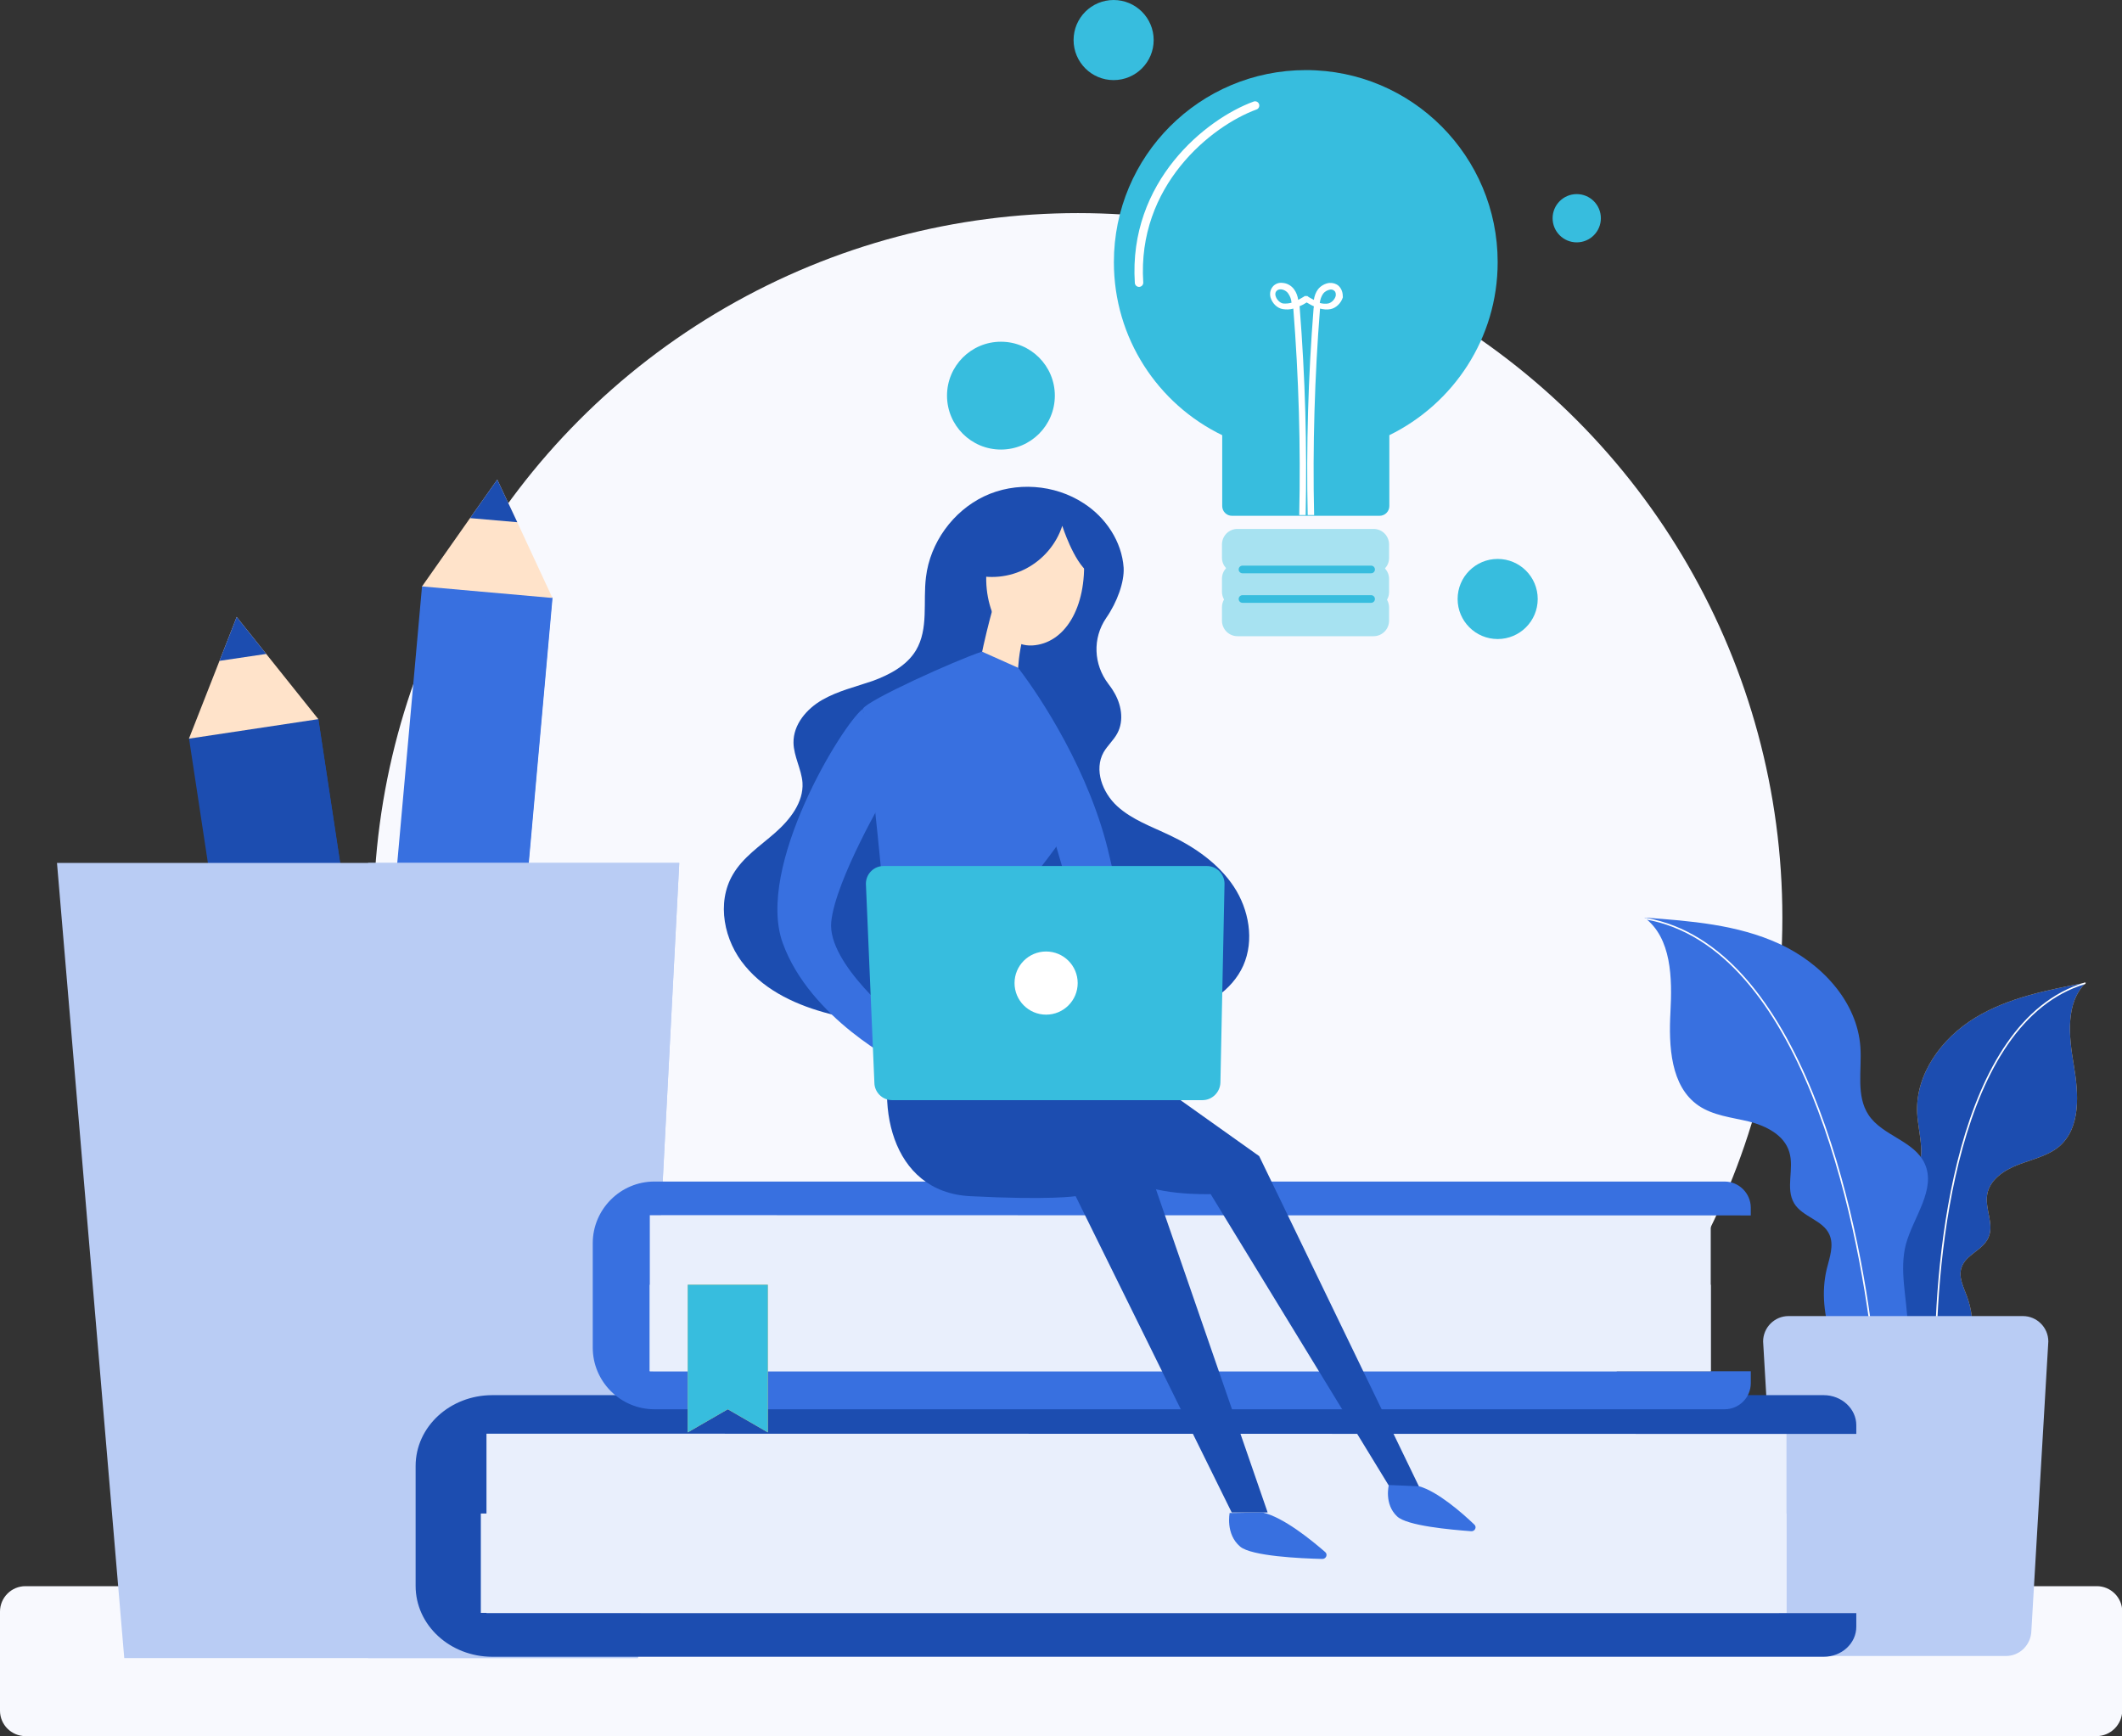 <?xml version="1.0" encoding="utf-8"?>
<!-- Generator: Adobe Illustrator 25.0.1, SVG Export Plug-In . SVG Version: 6.00 Build 0)  -->
<svg version="1.1" id="Layer_1" xmlns="http://www.w3.org/2000/svg" xmlns:xlink="http://www.w3.org/1999/xlink" x="0px" y="0px"
	 viewBox="0 0 826.6 676.2" style="enable-background:new 0 0 826.6 676.2;" xml:space="preserve">
<rect x="0" y="0" width="826.6" height="676.2" fill="#333333" stroke="none"/>
<style type="text/css">
	.st0{fill:#F8F9FE;}
	.st1{fill:#FFBE55;}
	.st2{fill:#1C4DB0;}
	.st3{fill:none;stroke:#FFFFFF;stroke-width:0.616;stroke-linecap:round;stroke-miterlimit:10;}
	.st4{fill:#3870E0;}
	.st5{fill:#B9CCF4;}
	.st6{fill:#FFE3CA;}
	.st7{fill:#E9EFFC;}
	.st8{fill:#37BDDE;}
	.st9{fill:#FFFFFF;}
	.st10{fill:#A7E2F1;}
	.st11{fill:none;stroke:#37BDDE;stroke-width:2.976;stroke-linecap:round;stroke-linejoin:round;stroke-miterlimit:10;}
	.st12{fill:none;stroke:#FFFFFF;stroke-width:3.287;stroke-linecap:round;stroke-miterlimit:10;}
</style>
<g>
	<path class="st0" d="M816.7,676.2H9.9c-5.4,0-9.9-4.4-9.9-9.9v-38.6c0-5.4,4.4-9.9,9.9-9.9h806.9c5.4,0,9.9,4.4,9.9,9.9v38.6
		C826.6,671.8,822.1,676.2,816.7,676.2z"/>
	<circle class="st0" cx="419.9" cy="357.4" r="274.4"/>
	<g>
		<path class="st1" d="M760,551.2c5.8-14.9,11.7-31.4,6.2-46.3c-1.3-3.6-3.4-7.5-2.1-11.2c1.6-5,8.2-6.7,10.4-11.5
			c2.5-5.3-1.4-11.3-0.4-17c1-5.8,6.7-9.5,12.2-11.6c5.5-2.1,11.5-3.4,15.9-7.1c8.5-7.4,7.5-20.6,5.6-31.8
			c-1.9-11.1-3.3-24.2,4.8-32c-15,2.9-30.2,5.8-43.2,13.7c-13,7.9-23.3,21.9-22.6,37.1c0.4,7.6,3.4,15.8-0.1,22.5
			c-3.8,7.3-13.9,10.2-16.4,18c-3,9,5.8,17.2,9.3,26c3.3,8.3,1.7,17.6,2.5,26.4c0.7,8.9,5.3,18.9,14.1,20.2L760,551.2z"/>
	</g>
	<g>
		<path class="st2" d="M760,551.2c5.8-14.9,11.7-31.4,6.2-46.3c-1.3-3.6-3.4-7.5-2.1-11.2c1.6-5,8.2-6.7,10.4-11.5
			c2.5-5.3-1.4-11.3-0.4-17c1-5.8,6.7-9.5,12.2-11.6c5.5-2.1,11.5-3.4,15.9-7.1c8.5-7.4,7.5-20.6,5.6-31.8
			c-1.9-11.1-3.3-24.2,4.8-32c-15,2.9-30.2,5.8-43.2,13.7c-13,7.9-23.3,21.9-22.6,37.1c0.4,7.6,3.4,15.8-0.1,22.5
			c-3.8,7.3-13.9,10.2-16.4,18c-3,9,5.8,17.2,9.3,26c3.3,8.3,1.7,17.6,2.5,26.4c0.7,8.9,5.3,18.9,14.1,20.2L760,551.2z"/>
	</g>
	<path class="st3" d="M754,531.8c-0.2-43.2,8.2-133.7,58.1-148.8"/>
	<g>
		<g>
			<path class="st4" d="M725.3,547.6c-8.9-16.6-18.1-35.1-13.7-53.4c1.1-4.4,2.9-9.2,1-13.4c-2.5-5.6-10.5-6.8-13.7-12.1
				c-3.5-5.8,0.1-13.5-1.9-20c-2-6.7-9.1-10.2-15.8-11.9c-6.7-1.6-13.9-2.3-19.6-6.2c-10.9-7.5-11.6-23.2-10.9-36.4
				c0.7-13.2,0.5-28.8-10.1-36.8c17.9,1.3,36.2,2.7,52.5,10.2c16.3,7.5,30.4,22.4,31.6,40.3c0.6,9-1.8,18.9,3.2,26.4
				c5.4,8.1,17.7,10,21.8,18.8c4.7,10.1-4.4,20.9-7.3,31.6c-2.6,10.1,0.4,20.8,0.7,31.2c0.3,10.4-3.7,22.8-13.8,25.6L725.3,547.6z"
				/>
		</g>
		<path class="st3" d="M729.6,524c-5.8-50.7-27.9-155.5-88.5-166.2"/>
	</g>
	<path class="st5" d="M781.4,645h-78.1c-5.4,0-9.9-4.4-9.9-9.9l-6.6-112.6c0-5.4,4.4-9.9,9.9-9.9H788c5.4,0,9.9,4.4,9.9,9.9
		l-6.6,112.6C791.2,640.6,786.8,645,781.4,645z"/>
	<g>
		
			<rect x="90.4" y="282.4" transform="matrix(0.989 -0.15 0.15 0.989 -58.141 21.852)" class="st2" width="50.9" height="228.4"/>
		
			<rect x="115.7" y="280.5" transform="matrix(0.989 -0.15 0.15 0.989 -57.716 23.715)" class="st2" width="25.5" height="228.4"/>
		<polygon class="st6" points="124,280.1 73.6,287.7 85.5,257.4 92.2,240.3 103.7,254.7 		"/>
		<polygon class="st2" points="103.7,254.7 85.5,257.4 92.2,240.3 		"/>
	</g>
	<g>
		
			<rect x="65.4" y="318.7" transform="matrix(8.918817e-02 -0.996 0.996 8.918817e-02 -179.218 492.376)" class="st4" width="228.4" height="50.9"/>
		
			<rect x="78.1" y="332.6" transform="matrix(8.918817e-02 -0.996 0.996 8.918817e-02 -168.77 506.111)" class="st4" width="228.4" height="25.5"/>
		<polygon class="st6" points="215.2,232.9 164.4,228.4 183.1,201.8 193.7,186.8 201.5,203.4 		"/>
		<polygon class="st2" points="201.5,203.4 183.1,201.8 193.7,186.8 		"/>
	</g>
	<polygon class="st5" points="248.5,645.8 48.4,645.8 22.2,336.1 264.6,336.1 	"/>
	<g>
		<polygon class="st5" points="143.4,645.8 248.5,645.8 264.6,336.1 143.4,336.1 		"/>
	</g>
	<rect x="187.3" y="558.4" class="st7" width="508.6" height="69.9"/>
	<path class="st2" d="M189.5,558.4v69.9h533.6v5.3c0,6.5-5.7,11.7-12.7,11.7H191.8c-16.5,0-29.9-12.3-29.9-27.6V571
		c0-15.3,13.4-27.6,29.9-27.6h518.6c7,0,12.7,5.3,12.7,11.7v3.4L189.5,558.4L189.5,558.4z"/>
	<g>
		<rect x="187.3" y="589.5" class="st7" width="508.6" height="38.7"/>
	</g>
	<rect x="253.1" y="473.3" class="st7" width="413.3" height="60.8"/>
	<path class="st4" d="M253.1,473.3v60.8H682v4.6c0,5.7-4.6,10.2-10.2,10.2H254.9c-13.2,0-24-10.8-24-24v-40.7c0-13.2,10.8-24,24-24
		h416.9c5.6,0,10.2,4.6,10.2,10.2v3L253.1,473.3L253.1,473.3z"/>
	<g>
		<path class="st2" d="M431.7,266.3c-5.7-7.5-6.2-17.7-0.8-25.6c4.3-6.2,7.1-14,6.8-19.6c-0.7-10.2-7-19.6-15.6-25.1
			c-11.3-7.4-26.5-8.5-38.7-2.7c-12.2,5.8-21.1,18.1-22.7,31.5c-1.2,9.6,1.1,20.1-3.9,28.5c-3.6,6-10.3,9.5-16.8,11.9
			c-6.7,2.3-13.6,3.9-19.7,7.4s-11.3,9.6-11.2,16.7c0.1,5.3,3.1,10.3,3.5,15.5c0.5,7.7-4.9,14.5-10.7,19.6
			c-5.8,5.1-12.5,9.5-16.4,16.2c-6.5,11-3.5,25.9,4.8,35.7c8.2,9.9,20.5,15.4,32.9,18.6c33.7,8.9,69.2,3.1,103.9,2.5
			c10.8-0.2,21.8,0.2,32.2-2.5c10.4-2.7,20.6-9,25-18.8c4.4-9.9,2.2-21.9-3.7-30.8s-15.2-15.4-25-20c-7.1-3.4-14.6-6-20.4-11.3
			s-9.1-14.2-5.3-21c1.5-2.6,3.9-4.7,5.3-7.3c2.8-5.1,1.6-11.6-1.5-16.5C433.2,268.3,432.5,267.4,431.7,266.3z"/>
	</g>
	<g>
		<rect x="253.1" y="500.4" class="st7" width="413.3" height="33.7"/>
	</g>
	<path class="st2" d="M439.6,414.1l50.9,36.2l62.4,129h-11.5l-69.8-114.2c0,0-23.8,0.8-32-6.6c-8.2-7.4-55.5-39.4-55.5-39.4
		L439.6,414.1z"/>
	<path class="st2" d="M349.4,403.8c-9.3,25.1-2.7,60.5,28.5,62.1c31.2,1.6,41.1,0,41.1,0l60.8,123.2h14l-47.7-138l-57.9-32
		L349.4,403.8z"/>
	<path class="st4" d="M396.9,260.5c8.2,10.7,27.9,40.3,35.3,73.1s27.9,80.5,27.9,80.5h-23.8l-23-78.1l-21.4-73.1L396.9,260.5z"/>
	<path class="st6" d="M422.2,216.8c1.2,20.1-7.6,33.9-20.1,34.6c-12.6,0.7-20.8-17.6-17-34.6c8.8-15.1,20.8-16.4,20.8-16.4h7.6
		L422.2,216.8z"/>
	<g>
		<path class="st2" d="M413.8,204.8c-2.3,7.1-7.4,13.1-14,16.6c-6.6,3.5-14.5,4.3-21.6,2.1l17.9-25.6h15.4l14.7,11.7l-2.2,13.4
			C418.2,218.7,413.8,204.8,413.8,204.8z"/>
	</g>
	<path class="st6" d="M398.3,249c-2.6,10.2-1.8,20.9-1.8,22.5c-2.5,3.3-14,2.5-15.6-9c2.5-14.8,7.4-31.2,7.4-31.2l4.1,9L398.3,249z"
		/>
	<path class="st4" d="M382.5,253.8c-10.3,3.4-44.8,19-46.4,22.3c2.5,9,14.8,143,14.8,143h55.9c0,0-7.4-73.9-3.3-78.9
		s17.3-22.2,15.6-24.6c-1.6-2.5-22.5-55.5-22.5-55.5L382.5,253.8z"/>
	<path class="st4" d="M336.1,276.1c-8.1,6.2-41.9,61.6-31.2,91.2c10.7,29.6,45.6,47,45.6,47V398c0,0-28.3-22.5-26.7-38.9
		s21.4-50.1,21.4-50.1L336.1,276.1z"/>
	<path class="st8" d="M468.4,428.5H347.5c-3.8,0-6.9-3.1-6.9-6.9l-3.3-77.4c0-3.8,3.1-6.9,6.9-6.9h125.9c3.8,0,6.9,3.1,6.9,6.9
		l-1.6,77.4C475.3,425.4,472.2,428.5,468.4,428.5z"/>
	<path class="st4" d="M491.8,589.1c8.1,1.8,19.1,10.8,24.4,15.4c1.1,0.9,0.4,2.7-1.1,2.7c-8.5-0.2-27.6-1.1-32-4.8
		c-5.8-4.9-4.1-13.1-4.1-13.1L491.8,589.1L491.8,589.1z"/>
	<path class="st4" d="M552.8,578.9c7.2,2,16.8,10.4,21.5,14.9c1.1,1,0.2,2.7-1.2,2.6c-8-0.6-25.1-2.1-28.9-5.8
		c-5.1-4.8-3.2-12.2-3.2-12.2L552.8,578.9z"/>
	<circle class="st9" cx="407.5" cy="382.9" r="12.3"/>
	<polygon class="st1" points="299.1,557.9 283.5,548.9 267.9,557.9 267.9,500.4 299.1,500.4 	"/>
	<path class="st10" d="M541.1,217.3c0,1.6-0.6,3-1.6,4.1c1,1.1,1.6,2.5,1.6,4.1v5.1c0,1.1-0.3,2.1-0.8,3c0.5,0.9,0.8,2,0.8,3v5.1
		c0,3.4-2.7,6.1-6.1,6.1h-52.9c-3.4,0-6.1-2.7-6.1-6.1v-5.2c0-1.1,0.3-2.1,0.8-3c-0.5-0.9-0.8-2-0.8-3v-5.1c0-1.6,0.6-3,1.6-4.1
		c-1-1.1-1.6-2.5-1.6-4.1v-5.1c0-3.4,2.7-6.1,6.1-6.1h52.9c3.4,0,6.1,2.7,6.1,6.1V217.3z"/>
	<path class="st8" d="M583.4,102.1c0,29.7-17.3,55.2-42.2,67.4v27.6c0,2.1-1.7,3.8-3.8,3.8h-57.5c-2.1,0-3.8-1.7-3.8-3.8v-27.6
		c-25-12.1-42.2-37.7-42.2-67.4c0-41.3,33.4-74.8,74.8-74.8S583.4,60.9,583.4,102.1z"/>
	<line class="st11" x1="534.1" y1="221.8" x2="484" y2="221.8"/>
	<line class="st11" x1="534.1" y1="233.3" x2="484" y2="233.3"/>
	<g>
		<path class="st9" d="M521.4,111.3c-0.9-0.8-2.2-1.2-3.6-1.1c-1.7,0.2-3.4,1.2-4.4,2.5c-0.9,1.2-1.4,2.7-1.6,4.1
			c-0.7-0.4-1.6-0.8-2.3-1.3l-0.2-0.2h-1.1l-0.2,0.2c-0.8,0.5-1.6,0.9-2.3,1.3c-0.2-1.4-0.7-2.9-1.6-4.1c-1-1.4-2.7-2.4-4.4-2.5
			c-1.4-0.2-2.6,0.2-3.6,1.1c-1.2,1.2-1.6,2.8-1.2,4.5c0.7,2.3,2.5,4.2,4.8,4.6c1.4,0.2,2.7,0.2,4.1-0.2l0,0
			c2.1,26.7,2.9,53.7,2.3,80.4h2.5c0.6-26.8-0.2-53.9-2.3-80.6c0-0.2,0-0.5-0.1-0.7c1-0.4,1.9-0.9,2.8-1.5c0.9,0.5,1.8,1.1,2.8,1.5
			c0,0.2,0,0.5-0.1,0.7c-2.1,26.7-2.9,53.8-2.3,80.6h2.5c-0.6-26.7,0.2-53.8,2.3-80.4l0,0c1.3,0.3,2.7,0.5,4.1,0.2
			c2.1-0.4,4.1-2.3,4.8-4.6C523.1,114.1,522.7,112.5,521.4,111.3z M499.8,118.2c-1.2-0.2-2.5-1.5-2.9-2.9c-0.2-0.6-0.2-1.5,0.5-2.1
			c0.4-0.4,1-0.5,1.4-0.5c0.1,0,0.2,0,0.3,0c1,0.1,2.1,0.7,2.7,1.6c0.7,1,1.2,2.2,1.3,3.6C502,118.2,501,118.3,499.8,118.2z
			 M520.3,115.3c-0.4,1.4-1.6,2.6-2.9,2.9c-1.1,0.2-2.2,0.1-3.3-0.2c0.2-1.4,0.6-2.6,1.3-3.6c0.6-0.8,1.6-1.4,2.7-1.6
			c0.5-0.1,1.2,0,1.7,0.5C520.4,113.8,520.4,114.7,520.3,115.3z"/>
	</g>
	<path class="st12" d="M488.9,41.1c-18.1,6.6-47.7,30.4-45.2,69"/>
	<circle class="st8" cx="389.9" cy="154.1" r="21"/>
	<circle class="st8" cx="614.2" cy="85" r="9.4"/>
	<circle class="st8" cx="583.4" cy="233.3" r="15.6"/>
	<circle class="st8" cx="433.8" cy="15.6" r="15.6"/>
	<polygon class="st8" points="299.1,557.9 283.5,548.9 267.9,557.9 267.9,500.4 299.1,500.4 	"/>
</g>
</svg>
